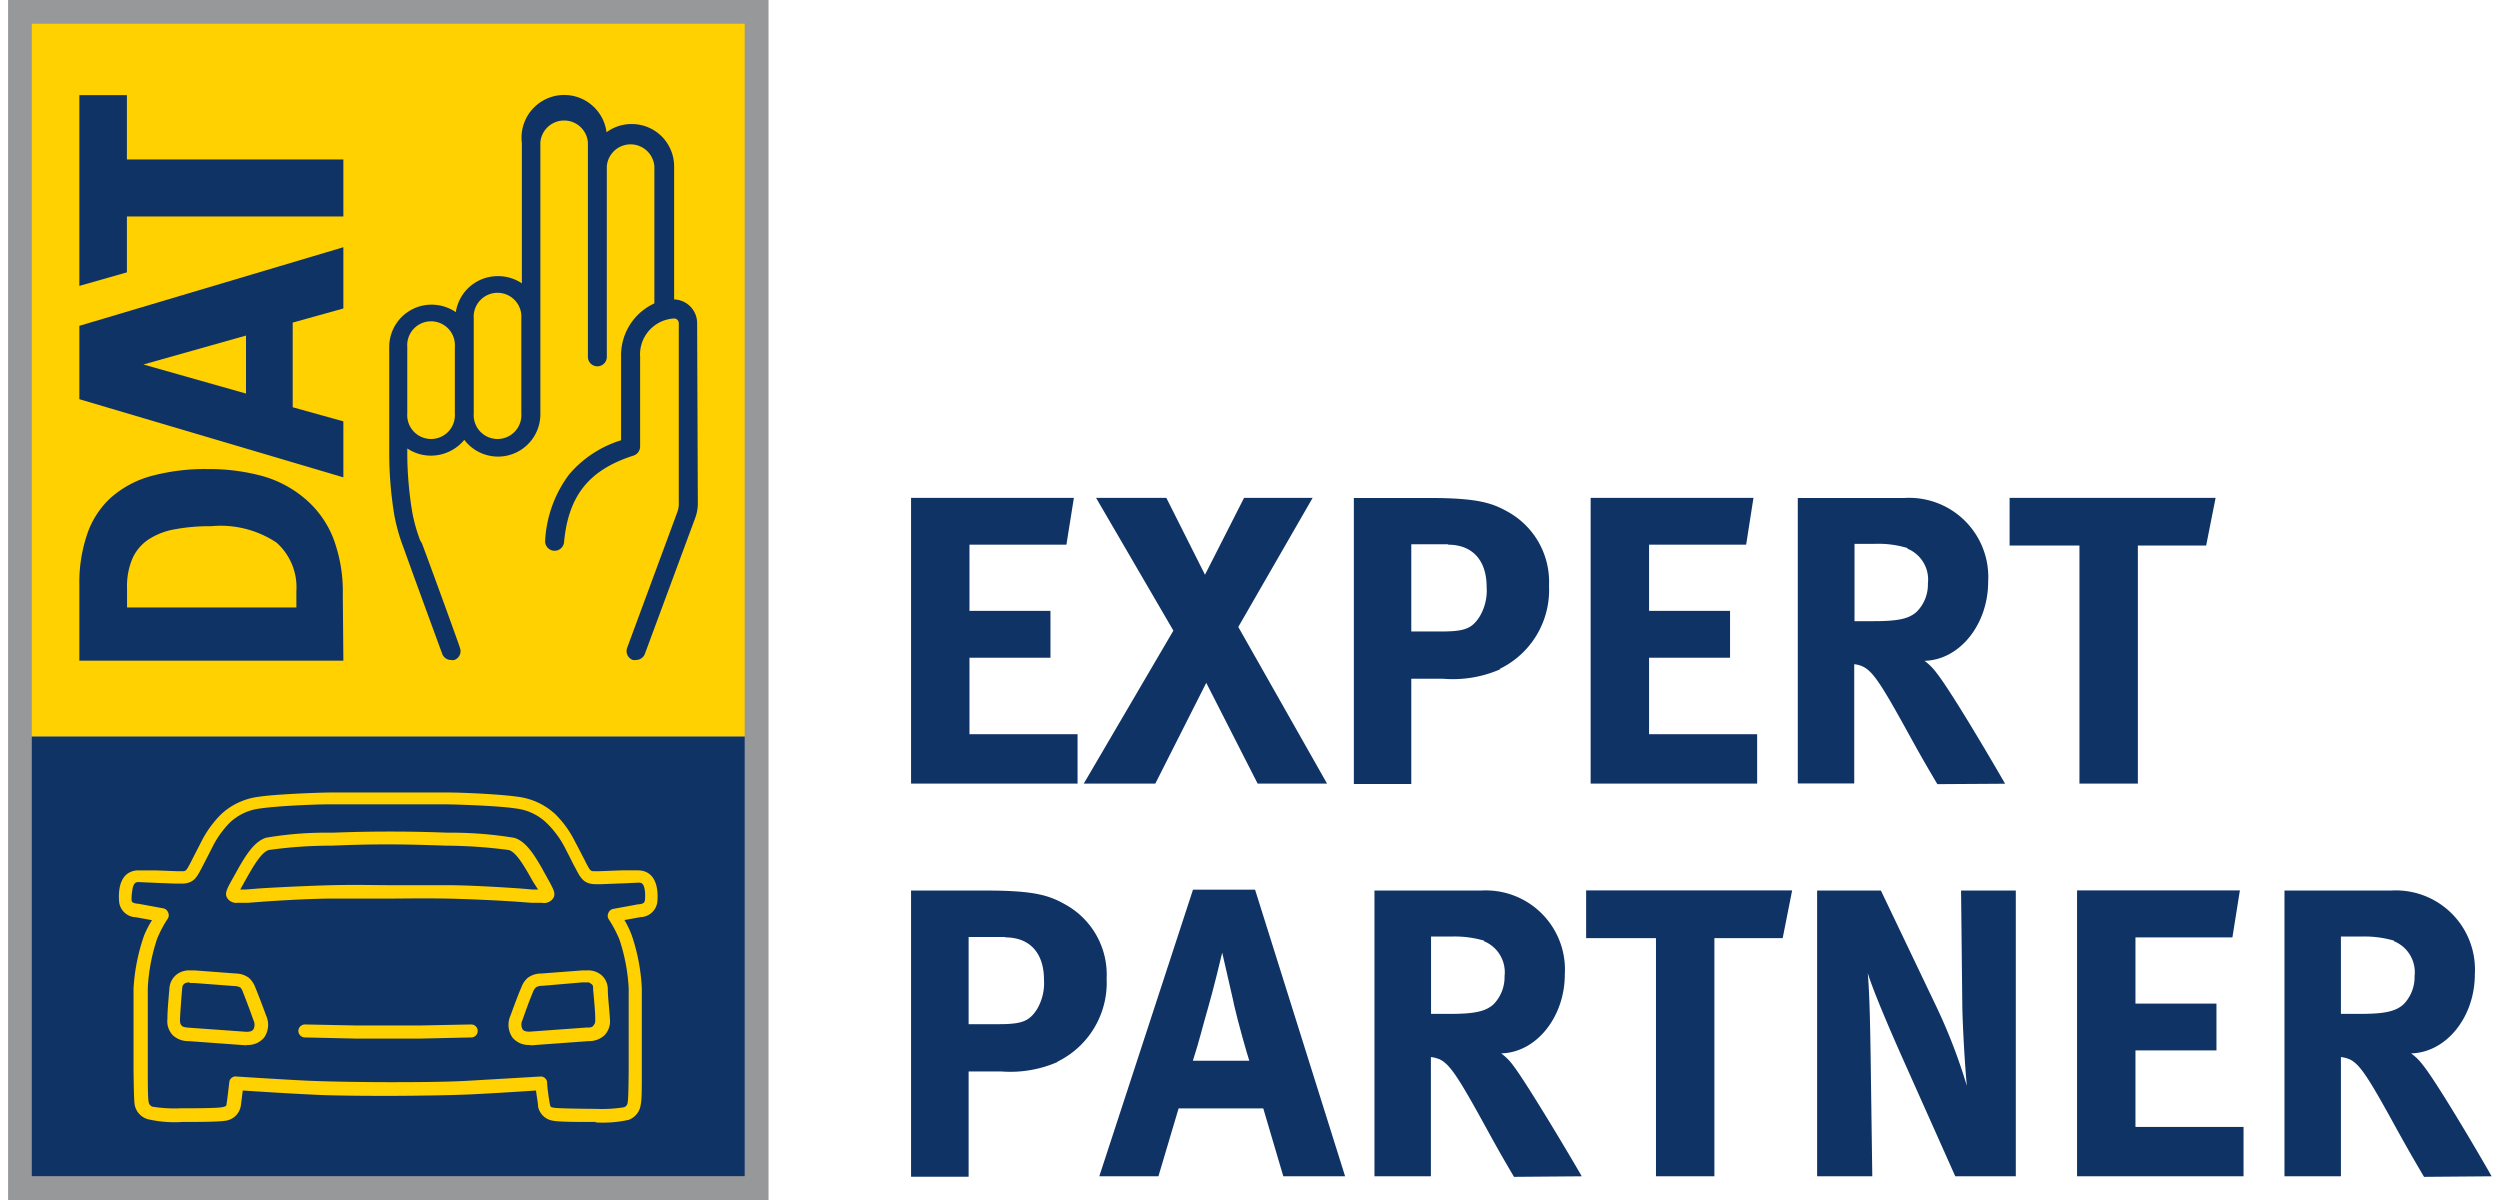 <?xml version="1.0"?>
<svg xmlns="http://www.w3.org/2000/svg" id="Ebene_1" data-name="Ebene 1" viewBox="0 0 176.02 85.04" width="150" height="72"><defs><style>.cls-1{fill:#97989a;}.cls-2{fill:#ffd100;}.cls-3{fill:#103366;}</style></defs><rect class="cls-1" width="53.89" height="85.04"/><rect class="cls-2" x="1.68" y="1.68" width="50.52" height="50.52"/><rect class="cls-3" x="1.68" y="52.2" width="50.52" height="31.15"/><path class="cls-3" d="M27.23,61.76h12V60.59a4.23,4.23,0,0,0-1.41-3.43A7.15,7.15,0,0,0,33.2,56a13.53,13.53,0,0,0-2.59.22,5,5,0,0,0-1.86.72,3.19,3.19,0,0,0-1.13,1.33,5,5,0,0,0-.39,2.12Zm15.33,3.77H23.85V60.16a10.64,10.64,0,0,1,.54-3.55A6.18,6.18,0,0,1,26.06,54a7.16,7.16,0,0,1,2.86-1.55,14.65,14.65,0,0,1,4-.5,14.49,14.49,0,0,1,3.92.5,8,8,0,0,1,3,1.6,7.06,7.06,0,0,1,2,2.79,10.71,10.71,0,0,1,.68,4Z" transform="translate(-18.8 -18.71)"/><path class="cls-3" d="M28.39,44.54l7.27,2.06V42.49Zm14.17,8L23.85,47V41.8l18.71-5.57v4.34l-3.59,1v6l3.59,1Z" transform="translate(-18.8 -18.71)"/><polygon class="cls-3" points="5.05 20.26 5.05 6.74 8.42 6.74 8.42 11.3 23.76 11.3 23.76 15.34 8.42 15.34 8.42 19.3 5.05 20.26"/><path class="cls-3" d="M55.17,48a1.69,1.69,0,1,1-3.37,0V41.28a1.69,1.69,0,1,1,3.37,0Zm-4.71,0a1.69,1.69,0,1,1-3.37,0V43.3a1.69,1.69,0,1,1,3.37,0Zm17.17-6.4h0A1.68,1.68,0,0,0,66,39.93V30.5a3,3,0,0,0-3-3,3,3,0,0,0-1.79.58,3,3,0,0,0-6,.77v9.94a3,3,0,0,0-1.68-.51,3,3,0,0,0-3,2.55,3.07,3.07,0,0,0-1.72-.53,3,3,0,0,0-3,3V51h0a27.61,27.61,0,0,0,.35,4.16,13.12,13.12,0,0,0,.61,2.22l.09.24c.65,1.83,2.68,7.36,2.7,7.41a.66.66,0,0,0,.63.45.64.64,0,0,0,.23,0,.66.66,0,0,0,.4-.86c0-.06-2-5.57-2.69-7.4L48,57a11.69,11.69,0,0,1-.56-2A26,26,0,0,1,47.09,51h0v-.51a3,3,0,0,0,1.68.51,3.06,3.06,0,0,0,2.36-1.12A3,3,0,0,0,56.52,48V28.81a1.69,1.69,0,0,1,3.37,0V44a.67.67,0,1,0,1.34,0V30.5a1.69,1.69,0,0,1,3.37,0v9.71A4.05,4.05,0,0,0,62.24,44v5.91a7.87,7.87,0,0,0-3.68,2.42A8.59,8.59,0,0,0,56.86,57a.68.68,0,0,0,.61.74h.06a.67.67,0,0,0,.67-.61C58.51,53.8,60,52,63.11,51a.68.68,0,0,0,.48-.65V44A2.55,2.55,0,0,1,66,41.28a.33.33,0,0,1,.33.33v12.8a1.57,1.57,0,0,1-.1.58l-3.56,9.63a.67.67,0,0,0,.4.86.68.68,0,0,0,.23,0,.67.67,0,0,0,.63-.44l3.57-9.64a3,3,0,0,0,.18-1Z" transform="translate(-18.8 -18.71)"/><path class="cls-2" d="M31.65,88.34a.53.53,0,0,0-.36.08c-.12.11-.14.17-.16.42-.05.59-.12,1.49-.15,2.12,0,.28.05.36.14.45s.25.11.51.13h0l4.05.29c.31,0,.42-.06.51-.18a.72.72,0,0,0,0-.64c-.31-.87-.55-1.5-.75-2l0,0a.81.81,0,0,0-.18-.32.88.88,0,0,0-.4-.1h0l-2.9-.22h-.26m4,4.42-4.11-.3h0a1.6,1.6,0,0,1-1.1-.4,1.42,1.42,0,0,1-.4-1.15c0-.63.09-1.55.14-2.15a1.37,1.37,0,0,1,.49-1,1.45,1.45,0,0,1,1-.31l.32,0,2.92.22h0a1.59,1.59,0,0,1,.91.31,1.71,1.71,0,0,1,.45.68v0c.21.5.45,1.14.77,2a1.58,1.58,0,0,1-.14,1.54,1.47,1.47,0,0,1-1.25.53" transform="translate(-18.8 -18.71)"/><path class="cls-2" d="M56.54,95a.45.45,0,0,1,.46.41c0,.34.14,1.26.19,1.52s.07.25.36.29,2.09.07,2.89.07h0a10,10,0,0,0,2-.11.39.39,0,0,0,.27-.36c.05-.28.06-1.37.07-2.25,0-1.1,0-4.41,0-5.81a13,13,0,0,0-.66-3.48,8.85,8.85,0,0,0-.77-1.45.46.46,0,0,1,0-.44.45.45,0,0,1,.34-.27l1.79-.33h.08c.26-.05.33-.09.37-.28a3.63,3.63,0,0,0,0-.65v0c-.07-.6-.29-.6-.44-.6h0l-1.12.05-1.54.06h-.36c-.87,0-1.09-.41-1.48-1.17,0,0-.08-.14-.15-.27-.15-.32-.4-.79-.56-1.11A6.71,6.71,0,0,0,56.93,77a3.77,3.77,0,0,0-2.18-1c-1-.16-3.58-.27-5-.29-1.07,0-3,0-4,0s-3,0-4.05,0c-1.38,0-3.93.13-5,.29a3.77,3.77,0,0,0-2.18,1,6.71,6.71,0,0,0-1.26,1.78l-.57,1.11c-.06.13-.12.23-.14.27-.39.76-.61,1.17-1.48,1.17h-.36l-1.54-.06-1.12-.05h0c-.15,0-.37,0-.45.6v0a3.63,3.63,0,0,0-.05.65c0,.19.11.23.37.28H28l1.79.33a.45.45,0,0,1,.34.27.46.46,0,0,1,0,.44,8.1,8.1,0,0,0-.77,1.45,13,13,0,0,0-.66,3.48c0,1.4,0,4.71,0,5.81,0,.88,0,2,.06,2.25a.4.4,0,0,0,.28.36,10,10,0,0,0,2,.11h0c.8,0,2.47,0,2.89-.07s.33-.16.36-.29.15-1.18.19-1.52A.45.45,0,0,1,35,95s3.53.23,5.14.3,4.32.1,5.63.1,3.93,0,5.63-.1,5.11-.3,5.14-.3h0m3.94,3.22h0c-1.23,0-2.58,0-3-.08a1.27,1.27,0,0,1-1.12-1c0-.22-.1-.76-.15-1.15-1,.07-3.44.22-4.72.28-1.72.07-4.35.1-5.67.1s-4,0-5.67-.1c-1.28-.06-3.72-.21-4.72-.28-.05.39-.11.93-.15,1.15a1.27,1.27,0,0,1-1.13,1c-.45.07-1.8.08-3,.08h0a8.45,8.45,0,0,1-2.38-.18A1.31,1.31,0,0,1,27.77,97c-.05-.33-.06-1.12-.08-2.39,0-1.11,0-4.44,0-5.86A13.74,13.74,0,0,1,28.44,85,6.92,6.92,0,0,1,29,83.92l-1.16-.21h-.06a1.24,1.24,0,0,1-1.1-1,3.81,3.81,0,0,1,0-.93v0c.16-1.21.92-1.39,1.36-1.39h.09l1.1,0,1.56.06h.31c.31,0,.31,0,.66-.66l.14-.28.57-1.11a7.61,7.61,0,0,1,1.44-2,4.78,4.78,0,0,1,2.68-1.23c1.07-.16,3.69-.28,5.09-.3,1.06,0,3,0,4.06,0s3,0,4.06,0c1.4,0,4,.14,5.09.3a4.78,4.78,0,0,1,2.68,1.23,7.31,7.31,0,0,1,1.43,2c.18.33.42.8.58,1.11.07.13.12.23.14.28.35.66.35.66.65.66h.32l1.56-.06,1.1,0h.09c.44,0,1.2.18,1.36,1.39v0a3.71,3.71,0,0,1,0,.92,1.24,1.24,0,0,1-1.1,1h-.06l-1.16.21A6.92,6.92,0,0,1,63,85a13.66,13.66,0,0,1,.71,3.75c0,1.42,0,4.75,0,5.86,0,1.27,0,2.06-.08,2.39a1.31,1.31,0,0,1-.85,1.07,8.45,8.45,0,0,1-2.38.18" transform="translate(-18.8 -18.71)"/><path class="cls-2" d="M45.74,92.31H43.4l-3.57-.08a.47.47,0,0,1-.46-.47.47.47,0,0,1,.47-.45h0l3.56.07h4.66l3.56-.07h0a.46.46,0,0,1,0,.92l-3.57.08H45.74" transform="translate(-18.8 -18.71)"/><path class="cls-2" d="M45.74,78.55c-.53,0-2,0-4,.09h-.2a31.39,31.39,0,0,0-4.28.31c-.39.14-.81.66-1.48,1.85l-.22.39-.31.56.36,0,1-.08c.9-.06,3.47-.19,5.15-.23s3.23,0,4.07,0,2.39,0,4.07,0,4.24.17,5.15.23l.94.08.37,0L56,81.19l-.22-.39c-.67-1.19-1.09-1.71-1.48-1.85a34.89,34.89,0,0,0-4.48-.31c-2.05-.08-3.51-.09-4-.09m10.82,4.14c-.18,0-.41,0-.73,0l-.93-.07c-.9-.07-3.45-.2-5.11-.23s-3.22,0-4,0-2.38,0-4.05,0-4.21.16-5.11.23l-.93.07c-.32,0-.55,0-.73,0a.76.76,0,0,1-.74-.37c-.17-.34,0-.63.54-1.59l.21-.38c.7-1.25,1.25-2,2-2.27a25.17,25.17,0,0,1,4.55-.36h.19c2.07-.08,3.54-.08,4.08-.08s2,0,4.07.08a27.21,27.21,0,0,1,4.75.37c.74.25,1.29,1,2,2.27.07.14.15.27.21.38.55,1,.71,1.25.54,1.59a.77.77,0,0,1-.74.37" transform="translate(-18.8 -18.71)"/><path class="cls-2" d="M56.67,88.57h-.06a.87.87,0,0,0-.39.1A.81.81,0,0,0,56,89l0,0c-.2.48-.44,1.11-.75,2a.72.72,0,0,0,0,.64c.09.12.2.18.51.18l4-.29h0c.26,0,.42,0,.51-.13s.15-.17.14-.45c0-.62-.1-1.53-.15-2.12,0-.25,0-.31-.17-.42s-.12-.08-.35-.08h-.26Zm-.88,4.19a1.47,1.47,0,0,1-1.25-.53,1.58,1.58,0,0,1-.14-1.54c.32-.88.56-1.52.77-2v0a1.61,1.61,0,0,1,.45-.68,1.59,1.59,0,0,1,.91-.31h.05l2.91-.22.33,0a1.45,1.45,0,0,1,1,.31,1.32,1.32,0,0,1,.48,1c0,.6.12,1.52.15,2.15a1.42,1.42,0,0,1-.4,1.15,1.6,1.6,0,0,1-1.1.4h0l-4.11.3" transform="translate(-18.8 -18.71)"/><path class="cls-3" d="M89.46,85.11H86.87v6.18H89c1.66,0,2.16-.21,2.71-1.05a3.63,3.63,0,0,0,.5-2.1c0-1.89-1-3-2.74-3m3.7,8.83a8.37,8.37,0,0,1-4,.67H86.87v7.46H82.79V81.82h5.33c3.44,0,4.48.35,5.62,1a5.67,5.67,0,0,1,2.91,5.24,6.23,6.23,0,0,1-3.49,5.89" transform="translate(-18.8 -18.71)"/><path class="cls-3" d="M105.66,89.8l-.82-3.58c-.11.46-.61,2.56-1,3.9s-.64,2.42-1.08,3.76h4c-.15-.44-.79-2.68-1.11-4.08m3.52,12.27-1.42-4.81h-6l-1.43,4.81H96.13l6.64-20.31h4.4l6.38,20.31Z" transform="translate(-18.8 -18.71)"/><path class="cls-3" d="M123.4,85.37a7.47,7.47,0,0,0-2.3-.29h-1.46v5.48H121c1.75,0,2.51-.18,3.06-.67a2.76,2.76,0,0,0,.79-2,2.38,2.38,0,0,0-1.46-2.48m2.13,16.7c-.79-1.34-1.11-1.9-1.89-3.32-2-3.65-2.63-4.64-3.36-5a2.21,2.21,0,0,0-.64-.17v8.45h-4V81.82h7.55a5.61,5.61,0,0,1,5.94,5.94c0,3-2,5.54-4.51,5.6a3.93,3.93,0,0,1,.84.84c1,1.31,4.14,6.59,4.87,7.87Z" transform="translate(-18.8 -18.71)"/><polygon class="cls-3" points="125.76 66.48 120.92 66.48 120.92 83.36 116.78 83.36 116.78 66.48 111.83 66.48 111.83 63.1 126.43 63.1 125.76 66.48"/><path class="cls-3" d="M156.79,102.07l-3.46-7.75c-1.14-2.54-2.36-5.39-2.74-6.65.14,1.66.17,4,.2,5.74l.12,8.66H147V81.82h4.52l3.87,8.1a39.07,39.07,0,0,1,2.22,5.74c-.15-1.58-.29-4.17-.32-5.57l-.09-8.27h3.88v20.25Z" transform="translate(-18.8 -18.71)"/><polygon class="cls-3" points="146.62 83.36 146.62 63.1 158.16 63.1 157.63 66.43 150.76 66.43 150.76 71.12 156.5 71.12 156.5 74.44 150.76 74.44 150.76 79.86 158.42 79.86 158.42 83.36 146.62 83.36"/><path class="cls-3" d="M187.88,85.37a7.51,7.51,0,0,0-2.3-.29h-1.46v5.48h1.37c1.75,0,2.51-.18,3.06-.67a2.76,2.76,0,0,0,.79-2,2.38,2.38,0,0,0-1.46-2.48m2.13,16.7c-.79-1.34-1.11-1.9-1.9-3.32-2-3.65-2.62-4.64-3.35-5a2.3,2.3,0,0,0-.64-.17v8.45h-4V81.82h7.55a5.61,5.61,0,0,1,5.94,5.94c0,3-2,5.54-4.52,5.6a3.77,3.77,0,0,1,.85.84c1.05,1.31,4.14,6.59,4.86,7.87Z" transform="translate(-18.8 -18.71)"/><polygon class="cls-3" points="63.99 55.53 63.99 35.28 75.53 35.28 75 38.6 68.13 38.6 68.13 43.29 73.87 43.29 73.87 46.61 68.13 46.61 68.13 52.03 75.79 52.03 75.79 55.53 63.99 55.53"/><polygon class="cls-3" points="88.55 55.53 84.91 48.39 81.3 55.53 76.23 55.53 82.58 44.69 77.1 35.28 82.08 35.28 84.82 40.73 87.59 35.28 92.45 35.28 87.18 44.43 93.47 55.53 88.55 55.53"/><path class="cls-3" d="M120.84,57.28h-2.6v6.18h2.13c1.66,0,2.16-.2,2.71-1.05a3.61,3.61,0,0,0,.5-2.1c0-1.89-1-3-2.74-3m3.7,8.83a8.37,8.37,0,0,1-4.05.67h-2.25v7.46h-4.07V54h5.33c3.44,0,4.48.35,5.62,1A5.68,5.68,0,0,1,128,60.23a6.21,6.21,0,0,1-3.49,5.88" transform="translate(-18.8 -18.71)"/><polygon class="cls-3" points="112.15 55.53 112.15 35.28 123.69 35.28 123.17 38.6 116.29 38.6 116.29 43.29 122.03 43.29 122.03 46.61 116.29 46.61 116.29 52.03 123.95 52.03 123.95 55.53 112.15 55.53"/><path class="cls-3" d="M153.41,57.55a7.12,7.12,0,0,0-2.3-.3h-1.46v5.48H151c1.75,0,2.51-.17,3.06-.67a2.73,2.73,0,0,0,.79-2,2.36,2.36,0,0,0-1.46-2.47m2.13,16.69c-.79-1.34-1.11-1.89-1.9-3.32-2-3.64-2.62-4.63-3.35-5a1.93,1.93,0,0,0-.64-.18v8.45h-4V54h7.55a5.61,5.61,0,0,1,5.94,5.94c0,3-2,5.54-4.51,5.6a3.93,3.93,0,0,1,.84.84c1.05,1.31,4.14,6.59,4.87,7.87Z" transform="translate(-18.8 -18.71)"/><polygon class="cls-3" points="155.77 38.66 150.93 38.66 150.93 55.53 146.79 55.53 146.79 38.66 141.84 38.66 141.84 35.28 156.44 35.28 155.77 38.66"/></svg>
